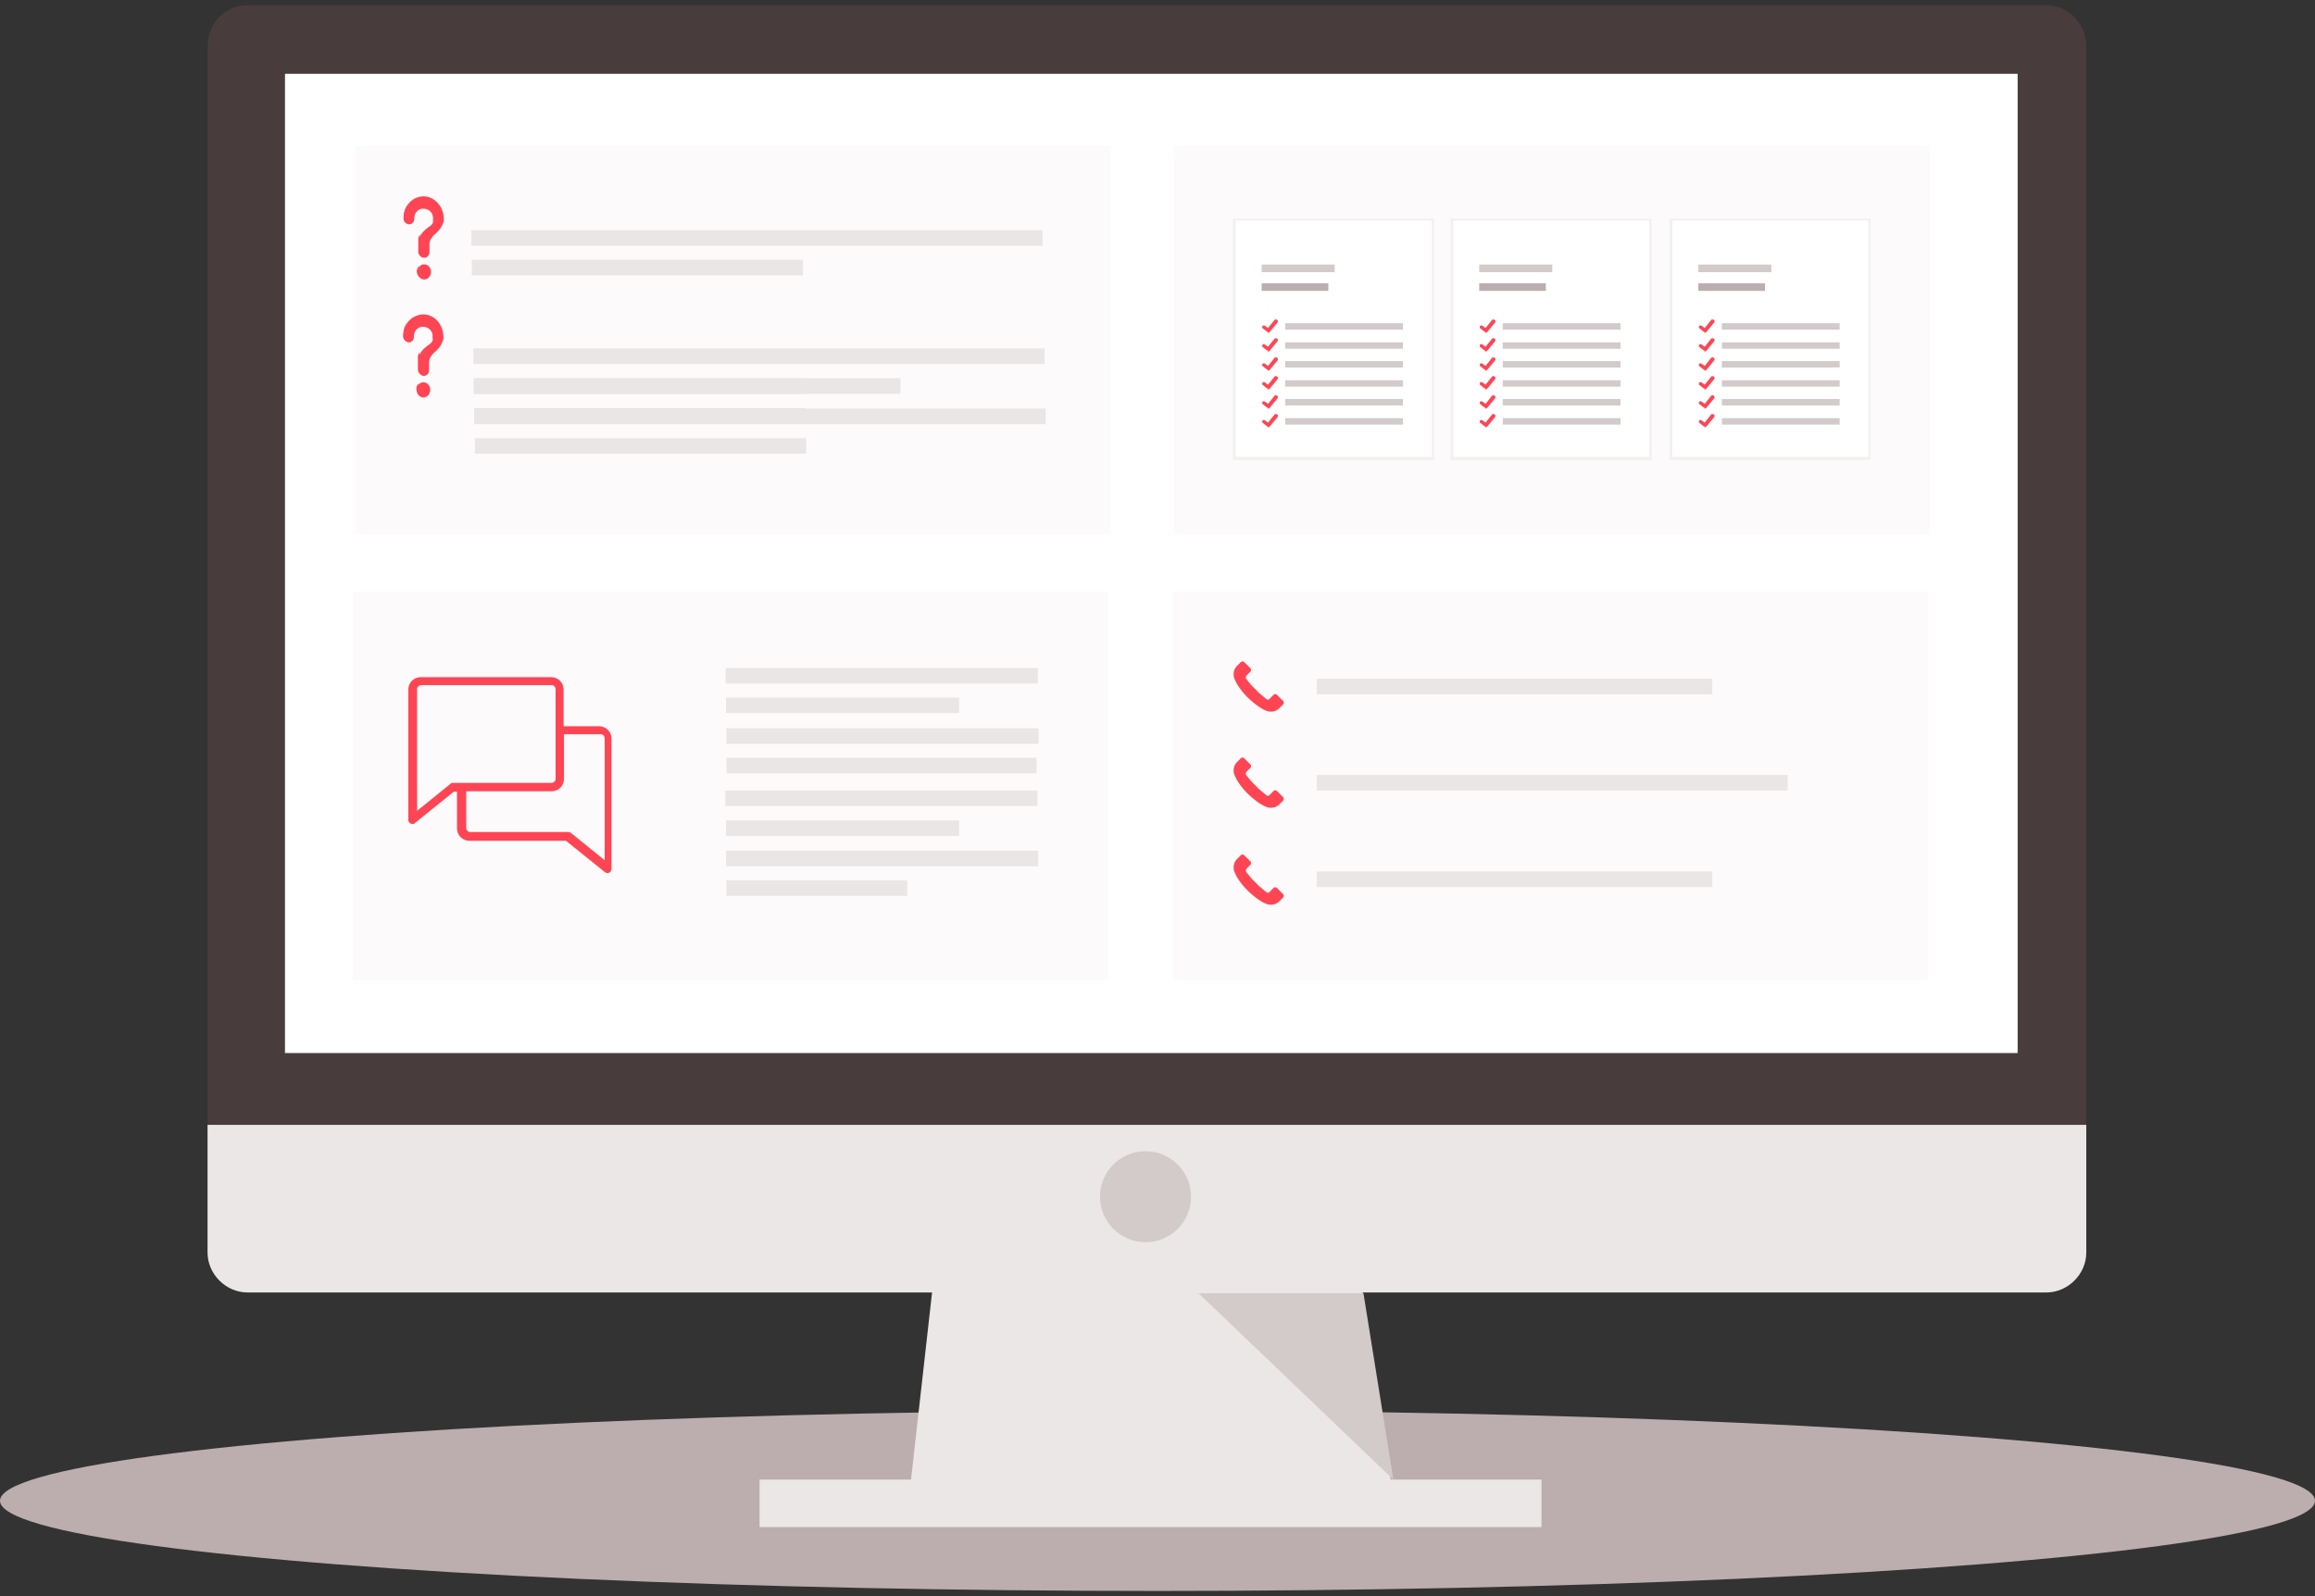 <?xml version="1.0" encoding="UTF-8"?>
<svg id="Ebene_1" xmlns="http://www.w3.org/2000/svg" version="1.1" viewBox="0 0 580 400">
  <rect x="0" y="0" width="580" height="400" fill="#333333" stroke="none"/>
  <!-- Generator: Adobe Illustrator 29.1.0, SVG Export Plug-In . SVG Version: 2.1.0 Build 142)  -->
  <defs>
    <style>
      .st0 {
        fill: #e0e0e0;
      }

      .st1 {
        fill: #483c3c;
      }

      .st2 {
        fill: #bcaeae;
      }

      .st3 {
        fill: #ccc;
      }

      .st4 {
        fill: #fff;
      }

      .st5 {
        fill: #eae6e6;
      }

      .st6 {
        opacity: .5;
      }

      .st7 {
        fill: #fcfafa;
      }

      .st8 {
        fill: #ff4554;
      }

      .st9 {
        fill: #ebe7e7;
      }

      .st10 {
        fill: #d3caca;
      }
    </style>
  </defs>
  <g>
    <ellipse class="st2" cx="290" cy="376.1" rx="290" ry="22.6"/>
    <polygon class="st9" points="349.4 376.6 227.6 375.2 228.1 372.1 233.9 320.5 340.9 320.5 348.6 372.1 349.1 376.1 349.4 376.6"/>
    <polygon class="st3" points="349.1 376.1 288.4 376.1 227.6 375.2 228.1 372.1 348.6 372.1 349.1 376.1"/>
    <path class="st1" d="M522.7,11.6c0-5.7-4.6-10.3-10-10.3H62c-5.7,0-10,4.6-10,10.3h0v273.1h470.7V11.6Z"/>
    <path class="st9" d="M52,281.9v32c0,5.4,4.6,10,10,10h450.7c5.4,0,10-4.6,10-10v-32H52Z"/>
    <rect class="st4" x="71.4" y="18.5" width="434.1" height="245.4"/>
    <rect class="st9" x="190.3" y="370.8" width="195.9" height="11.9"/>
    <polygon class="st10" points="300.3 324.1 349.1 370.8 341.6 324.1 300.3 324.1"/>
    <circle class="st10" cx="287" cy="299.9" r="11.4"/>
  </g>
  <rect class="st7" x="88.9" y="36.6" width="189.2" height="97.3"/>
  <rect class="st7" x="294.2" y="36.6" width="189.2" height="97.3"/>
  <rect class="st7" x="88.4" y="148.3" width="189.2" height="97.3"/>
  <rect class="st7" x="293.9" y="148.3" width="189.2" height="97.3"/>
  <g>
    <ellipse class="st8" cx="106.2" cy="68.2" rx="1.9" ry="1.7" transform="translate(36.8 173.5) rotate(-89.3)"/>
    <path class="st8" d="M106.2,49.2c-2.7,0-5,2.2-5,5.1v.5c0,.7.6,1.3,1.3,1.4h0c.7,0,1.3-.6,1.3-1.3h0v-.2c0-1.4,1-2.5,2.4-2.4,1.3,0,2.4,1.2,2.4,2.5s-.5,1.6-1.2,2.1h0s-1.9,1.2-2.4,2.9h0c0,.3,0,.7,0,1v2.4c0,.7.6,1.4,1.3,1.4h0c.7,0,1.3-.6,1.3-1.4h0v-2.1c0-1,.9-2.1,1.7-2.7.9-.8,1.5-1.7,1.9-3,0-.2,0-.5,0-.7-.1-3-2.3-5.4-5-5.5h0Z"/>
    <path class="st8" d="M102.8,55.5h0c-.7,0-1.3-.6-1.3-1.4v-.5c0-.8.2-1.6.6-2.3-.6.8-.9,1.9-1,3v.5c0,.7.6,1.3,1.3,1.4h0c.6,0,1-.3,1.3-.9-.3.1-.7.2-.9.2Z"/>
    <path class="st8" d="M106.3,52.1c1.3,0,2.3,1.3,2.2,2.7,0,.3,0,.6-.2.9.9-1,.8-2.7-.2-3.6-1-.9-2.5-.8-3.4.2,0,.2-.2.3-.3.6.4-.5,1.1-.9,1.9-.8Z"/>
    <path class="st8" d="M106.5,63.8h0c-.7,0-1.3-.6-1.3-1.4v-2.4c0-.3,0-.7,0-1h0c0,0,0-.3.2-.5-.2.3-.5.7-.6,1.2h0c0,.3,0,.7,0,1v2.4c0,.7.6,1.4,1.3,1.4h0c.6,0,1-.3,1.3-.9-.3.1-.5.2-.9.2Z"/>
    <path class="st8" d="M105.7,69.5c-.8-.5-1.3-1.5-.8-2.4,0,0,0-.3.2-.5-.8.6-.9,1.7-.3,2.5s1.6,1,2.4.5l.3-.3c-.5.3-1.2.4-1.8.2Z"/>
  </g>
  <g>
    <ellipse class="st8" cx="106" cy="97.6" rx="1.9" ry="1.7" transform="translate(7.2 202.5) rotate(-89.3)"/>
    <path class="st8" d="M106.1,78.8c-2.7,0-5,2.2-5,5.1v.5c0,.7.6,1.3,1.3,1.4h0c.7,0,1.3-.6,1.3-1.3h0v-.2c0-1.4,1-2.5,2.4-2.4,1.3,0,2.4,1.2,2.4,2.5s-.5,1.6-1.2,2.1h0s-1.9,1.2-2.4,2.9h0c0,.3,0,.7,0,1v2.4c0,.7.6,1.4,1.3,1.4h0c.7,0,1.3-.6,1.3-1.4h0v-2.1c0-1,.9-2.1,1.7-2.7.9-.8,1.5-1.7,1.9-3,0-.2,0-.5,0-.7-.1-3.1-2.3-5.5-5-5.5h0Z"/>
    <path class="st8" d="M102.7,85h0c-.7,0-1.3-.6-1.3-1.4v-.5c0-.8.2-1.6.6-2.3-.6.8-.9,1.9-1,3v.5c0,.7.6,1.3,1.3,1.4h0c.6,0,1-.3,1.3-.9-.3.1-.7.2-.9.2Z"/>
    <path class="st8" d="M106.2,81.6c1.3,0,2.3,1.3,2.2,2.7,0,.3,0,.6-.2.9.9-1,.8-2.7-.2-3.6s-2.5-.8-3.4.2c0,.2-.2.3-.3.6.4-.6,1.1-.8,1.9-.8Z"/>
    <path class="st8" d="M106.4,93.3h0c-.7,0-1.3-.6-1.3-1.4v-2.4c0-.3,0-.7,0-1h0c0,0,0-.3.2-.5-.2.3-.5.7-.6,1.2h0c0,.3,0,.7,0,1v2.4c0,.7.6,1.4,1.3,1.4h0c.6,0,1-.3,1.3-.9-.3,0-.7.2-.9.2Z"/>
    <path class="st8" d="M105.6,98.9c-.8-.5-1.3-1.5-.8-2.4,0,0,0-.3.2-.5-.8.6-.9,1.7-.3,2.5s1.6,1,2.4.5l.3-.3c-.5.5-1.2.6-1.8.2Z"/>
  </g>
  <g>
    <g class="st6">
      <rect class="st5" x="308.9" y="54.8" width="50.4" height="60.5"/>
    </g>
    <rect class="st4" x="309.6" y="55.3" width="49.1" height="59.2"/>
    <rect class="st10" x="322" y="81" width="29.5" height="1.6"/>
    <rect class="st10" x="316.1" y="66.3" width="18.3" height="1.9"/>
    <rect class="st2" x="316.1" y="71" width="16.7" height="1.9"/>
    <path id="bcd12bac-9f30-4deb-ae50-48c1cb737c9b" class="st8" d="M317.6,83.1c-.1,0-.2,0-.2,0h0l-1-.8c-.2,0-.2-.5-.1-.6.1-.2.5-.2.7,0l.7.5,1.6-2c.1-.2.5-.2.7,0h0c.2,0,.2.5.1.6l-1.9,2.3c-.2.3-.5.3-.6.3h0Z"/>
    <rect class="st10" x="322" y="85.8" width="29.5" height="1.6"/>
    <path id="bcd12bac-9f30-4deb-ae50-48c1cb737c9b1" data-name="bcd12bac-9f30-4deb-ae50-48c1cb737c9b" class="st8" d="M317.6,87.8c-.1,0-.2,0-.2,0h0l-1-.8c-.2,0-.2-.5-.1-.6.1-.2.5-.2.7,0l.7.5,1.6-2c.1-.2.5-.2.7,0h0c.2,0,.2.5.1.6l-1.9,2.3c-.2.3-.5.3-.6.3h0Z"/>
    <rect class="st10" x="322" y="90.5" width="29.5" height="1.6"/>
    <path id="bcd12bac-9f30-4deb-ae50-48c1cb737c9b2" data-name="bcd12bac-9f30-4deb-ae50-48c1cb737c9b" class="st8" d="M317.6,92.6c-.1,0-.2,0-.2,0h0l-1-.8c-.2,0-.2-.5-.1-.6.1-.2.5-.2.7,0l.7.5,1.6-2c.1-.2.5-.2.7,0h0c.2,0,.2.5.1.6l-1.9,2.3c-.2.3-.5.3-.6.3h0Z"/>
    <rect class="st10" x="322" y="95.3" width="29.5" height="1.6"/>
    <path id="bcd12bac-9f30-4deb-ae50-48c1cb737c9b3" data-name="bcd12bac-9f30-4deb-ae50-48c1cb737c9b" class="st8" d="M317.6,97.3c-.1,0-.2,0-.2,0h0l-1-.8c-.2,0-.2-.5-.1-.6.1-.2.5-.2.7,0l.7.5,1.6-2c.1-.2.5-.2.7,0h0c.2,0,.2.5.1.6l-1.9,2.3c-.2.3-.5.3-.6.3h0Z"/>
    <rect class="st10" x="322" y="100" width="29.5" height="1.6"/>
    <path id="bcd12bac-9f30-4deb-ae50-48c1cb737c9b4" data-name="bcd12bac-9f30-4deb-ae50-48c1cb737c9b" class="st8" d="M317.6,102.1c-.1,0-.2,0-.2,0h0l-1-.8c-.2,0-.2-.5-.1-.6.1-.2.5-.2.7,0l.7.5,1.6-2c.1-.2.5-.2.7,0h0c.2,0,.2.5.1.6l-1.9,2.3c-.2.3-.5.3-.6.3h0Z"/>
    <rect class="st10" x="322" y="104.8" width="29.5" height="1.6"/>
    <path id="bcd12bac-9f30-4deb-ae50-48c1cb737c9b5" data-name="bcd12bac-9f30-4deb-ae50-48c1cb737c9b" class="st8" d="M317.6,106.8c-.1,0-.2,0-.2,0h0l-1-.8c-.2,0-.2-.5-.1-.6.1-.2.5-.2.7,0l.7.5,1.6-2c.1-.2.5-.2.7,0h0c.2,0,.2.5.1.6l-1.9,2.3c-.2.3-.5.3-.6.3h0Z"/>
  </g>
  <rect class="st5" x="118.1" y="57.7" width="143.1" height="3.9"/>
  <rect class="st5" x="118.2" y="65.1" width="83" height="3.9"/>
  <rect class="st5" x="118.6" y="87.3" width="143.1" height="3.9"/>
  <rect class="st0" x="118.7" y="94.8" width="83" height="3.9"/>
  <rect class="st5" x="118.8" y="94.8" width="106.8" height="3.9"/>
  <rect class="st0" x="118.8" y="102.3" width="83" height="3.9"/>
  <rect class="st5" x="118.9" y="102.4" width="143.1" height="3.9"/>
  <rect class="st5" x="119" y="109.8" width="83" height="3.9"/>
  <path id="call" class="st8" d="M321.5,176.5l-1,1c-.8.8-2,1-3,.7-1.2-.4-2.8-1.4-4.9-3.4-2-2-3-3.8-3.4-4.9-.3-1-.1-2.2.7-3l1-1c.2-.2.6-.2.8,0h0l1.6,1.6c.2.2.2.6,0,.8l-1,1c-.2.2-.2.5-.1.8.7.9,1.5,1.9,2.4,2.7.8.9,1.7,1.6,2.7,2.4.2.2.6.2.8-.1l1-1c.2-.2.6-.2.8,0l1.6,1.6c.2.2.2.6,0,.8h0Z"/>
  <rect class="st5" x="329.9" y="170.1" width="99.1" height="3.9"/>
  <path id="call1" data-name="call" class="st8" d="M321.5,200.6l-1,1c-.8.8-2,1-3,.7-1.2-.4-2.8-1.4-4.9-3.4-2-2-3-3.8-3.4-4.9-.3-1-.1-2.2.7-3l1-1c.2-.2.6-.2.8,0h0l1.6,1.6c.2.2.2.6,0,.8l-1,1c-.2.2-.2.5-.1.8.7.9,1.5,1.9,2.4,2.7.8.9,1.7,1.6,2.7,2.4.2.2.6.2.8-.1l1-1c.2-.2.6-.2.8,0l1.6,1.6c.2.2.2.6,0,.8h0Z"/>
  <rect class="st5" x="329.9" y="194.2" width="118" height="3.9"/>
  <path id="call2" data-name="call" class="st8" d="M321.5,224.9l-1,1c-.8.8-2,1-3,.7-1.2-.4-2.8-1.4-4.9-3.4-2-2-3-3.8-3.4-4.9-.3-1-.1-2.2.7-3l1-1c.2-.2.6-.2.8,0h0l1.6,1.6c.2.2.2.6,0,.8l-1,1c-.2.2-.2.5-.1.8.7.9,1.5,1.9,2.4,2.7.8.9,1.7,1.6,2.7,2.4.2.2.6.2.8-.1l1-1c.2-.2.6-.2.8,0l1.6,1.6c.2.2.2.5,0,.8h0Z"/>
  <rect class="st5" x="329.9" y="218.4" width="99.1" height="3.9"/>
  <rect class="st5" x="181.8" y="167.4" width="78.2" height="3.9"/>
  <rect class="st5" x="181.9" y="174.8" width="58.4" height="3.9"/>
  <rect class="st5" x="182" y="182.5" width="78.2" height="3.9"/>
  <rect class="st5" x="182" y="189.9" width="77.7" height="3.9"/>
  <rect class="st5" x="181.7" y="198.1" width="78.2" height="3.9"/>
  <rect class="st5" x="181.9" y="205.6" width="58.4" height="3.9"/>
  <rect class="st5" x="181.9" y="213.2" width="78.2" height="3.9"/>
  <rect class="st5" x="182" y="220.6" width="45.3" height="3.9"/>
  <g>
    <g class="st6">
      <rect class="st5" x="363.4" y="54.8" width="50.4" height="60.5"/>
    </g>
    <rect class="st4" x="364.1" y="55.3" width="49.1" height="59.2"/>
    <rect class="st10" x="376.5" y="81" width="29.5" height="1.6"/>
    <rect class="st10" x="370.6" y="66.3" width="18.3" height="1.9"/>
    <rect class="st2" x="370.6" y="71" width="16.7" height="1.9"/>
    <path id="bcd12bac-9f30-4deb-ae50-48c1cb737c9b6" data-name="bcd12bac-9f30-4deb-ae50-48c1cb737c9b" class="st8" d="M372.1,83.1c-.1,0-.2,0-.2,0h0l-1-.8c-.2,0-.2-.5-.1-.6.1-.2.5-.2.7,0l.7.5,1.6-2c.1-.2.5-.2.7,0h0c.2,0,.2.5.1.6l-1.9,2.3c-.2.3-.5.3-.6.3h0Z"/>
    <rect class="st10" x="376.5" y="85.8" width="29.5" height="1.6"/>
    <path id="bcd12bac-9f30-4deb-ae50-48c1cb737c9b7" data-name="bcd12bac-9f30-4deb-ae50-48c1cb737c9b" class="st8" d="M372.1,87.8c-.1,0-.2,0-.2,0h0l-1-.8c-.2,0-.2-.5-.1-.6.1-.2.5-.2.7,0l.7.5,1.6-2c.1-.2.5-.2.7,0h0c.2,0,.2.5.1.6l-1.9,2.3c-.2.3-.5.3-.6.3h0Z"/>
    <rect class="st10" x="376.5" y="90.5" width="29.5" height="1.6"/>
    <path id="bcd12bac-9f30-4deb-ae50-48c1cb737c9b8" data-name="bcd12bac-9f30-4deb-ae50-48c1cb737c9b" class="st8" d="M372.1,92.6c-.1,0-.2,0-.2,0h0l-1-.8c-.2,0-.2-.5-.1-.6.1-.2.5-.2.7,0l.7.5,1.6-2c.1-.2.5-.2.7,0h0c.2,0,.2.5.1.6l-1.9,2.3c-.2.3-.5.3-.6.3h0Z"/>
    <rect class="st10" x="376.5" y="95.3" width="29.5" height="1.6"/>
    <path id="bcd12bac-9f30-4deb-ae50-48c1cb737c9b9" data-name="bcd12bac-9f30-4deb-ae50-48c1cb737c9b" class="st8" d="M372.1,97.3c-.1,0-.2,0-.2,0h0l-1-.8c-.2,0-.2-.5-.1-.6.1-.2.5-.2.7,0l.7.5,1.6-2c.1-.2.5-.2.7,0h0c.2,0,.2.5.1.6l-1.9,2.3c-.2.3-.5.3-.6.3h0Z"/>
    <rect class="st10" x="376.5" y="100" width="29.5" height="1.6"/>
    <path id="bcd12bac-9f30-4deb-ae50-48c1cb737c9b10" data-name="bcd12bac-9f30-4deb-ae50-48c1cb737c9b" class="st8" d="M372.1,102.1c-.1,0-.2,0-.2,0h0l-1-.8c-.2,0-.2-.5-.1-.6.1-.2.5-.2.7,0l.7.5,1.6-2c.1-.2.5-.2.7,0h0c.2,0,.2.5.1.6l-1.9,2.3c-.2.3-.5.3-.6.3h0Z"/>
    <rect class="st10" x="376.5" y="104.8" width="29.5" height="1.6"/>
    <path id="bcd12bac-9f30-4deb-ae50-48c1cb737c9b11" data-name="bcd12bac-9f30-4deb-ae50-48c1cb737c9b" class="st8" d="M372.1,106.8c-.1,0-.2,0-.2,0h0l-1-.8c-.2,0-.2-.5-.1-.6.1-.2.5-.2.7,0l.7.5,1.6-2c.1-.2.5-.2.7,0h0c.2,0,.2.5.1.6l-1.9,2.3c-.2.3-.5.3-.6.3h0Z"/>
  </g>
  <g>
    <g class="st6">
      <rect class="st5" x="418.3" y="54.8" width="50.4" height="60.5"/>
    </g>
    <rect class="st4" x="419" y="55.3" width="49.1" height="59.2"/>
    <rect class="st10" x="431.4" y="81" width="29.5" height="1.6"/>
    <rect class="st10" x="425.5" y="66.3" width="18.3" height="1.9"/>
    <rect class="st2" x="425.5" y="71" width="16.7" height="1.9"/>
    <path id="bcd12bac-9f30-4deb-ae50-48c1cb737c9b12" data-name="bcd12bac-9f30-4deb-ae50-48c1cb737c9b" class="st8" d="M427,83.1c-.1,0-.2,0-.2,0h0l-1-.8c-.2,0-.2-.5-.1-.6.1-.2.5-.2.7,0l.7.5,1.6-2c.1-.2.5-.2.7,0h0c.2,0,.2.5.1.6l-1.9,2.3c-.2.3-.5.3-.6.3h0Z"/>
    <rect class="st10" x="431.4" y="85.8" width="29.5" height="1.6"/>
    <path id="bcd12bac-9f30-4deb-ae50-48c1cb737c9b13" data-name="bcd12bac-9f30-4deb-ae50-48c1cb737c9b" class="st8" d="M427,87.8c-.1,0-.2,0-.2,0h0l-1-.8c-.2,0-.2-.5-.1-.6.1-.2.5-.2.7,0l.7.5,1.6-2c.1-.2.5-.2.7,0h0c.2,0,.2.5.1.6l-1.9,2.3c-.2.3-.5.3-.6.3h0Z"/>
    <rect class="st10" x="431.4" y="90.5" width="29.5" height="1.6"/>
    <path id="bcd12bac-9f30-4deb-ae50-48c1cb737c9b14" data-name="bcd12bac-9f30-4deb-ae50-48c1cb737c9b" class="st8" d="M427,92.6c-.1,0-.2,0-.2,0h0l-1-.8c-.2,0-.2-.5-.1-.6.1-.2.5-.2.7,0l.7.5,1.6-2c.1-.2.5-.2.7,0h0c.2,0,.2.5.1.6l-1.9,2.3c-.2.3-.5.3-.6.3h0Z"/>
    <rect class="st10" x="431.4" y="95.3" width="29.5" height="1.6"/>
    <path id="bcd12bac-9f30-4deb-ae50-48c1cb737c9b15" data-name="bcd12bac-9f30-4deb-ae50-48c1cb737c9b" class="st8" d="M427,97.3c-.1,0-.2,0-.2,0h0l-1-.8c-.2,0-.2-.5-.1-.6.1-.2.5-.2.7,0l.7.5,1.6-2c.1-.2.5-.2.7,0h0c.2,0,.2.5.1.6l-1.9,2.3c-.2.3-.5.3-.6.3h0Z"/>
    <rect class="st10" x="431.4" y="100" width="29.5" height="1.6"/>
    <path id="bcd12bac-9f30-4deb-ae50-48c1cb737c9b16" data-name="bcd12bac-9f30-4deb-ae50-48c1cb737c9b" class="st8" d="M427,102.1c-.1,0-.2,0-.2,0h0l-1-.8c-.2,0-.2-.5-.1-.6.1-.2.5-.2.7,0l.7.5,1.6-2c.1-.2.5-.2.7,0h0c.2,0,.2.5.1.6l-1.9,2.3c-.2.3-.5.3-.6.3h0Z"/>
    <rect class="st10" x="431.4" y="104.8" width="29.5" height="1.6"/>
    <path id="bcd12bac-9f30-4deb-ae50-48c1cb737c9b17" data-name="bcd12bac-9f30-4deb-ae50-48c1cb737c9b" class="st8" d="M427,106.8c-.1,0-.2,0-.2,0h0l-1-.8c-.2,0-.2-.5-.1-.6.1-.2.5-.2.7,0l.7.5,1.6-2c.1-.2.5-.2.7,0h0c.2,0,.2.5.1.6l-1.9,2.3c-.2.3-.5.3-.6.3h0Z"/>
  </g>
  <path class="st8" d="M150.4,182h-9.2v-9.2c0-.8-.3-1.6-.9-2.2-.6-.6-1.4-.9-2.2-.9h-32.7c-.8,0-1.6.3-2.2.9-.6.6-.9,1.4-.9,2.2v32.7c0,.3.1.5.3.7.2.2.5.3.7.3.2,0,.5,0,.6-.2l9.8-7.9h.8v9.2c0,.8.3,1.6.9,2.2.6.6,1.4.9,2.2.9h24.2l9.8,7.9c.2.1.4.2.6.2.3,0,.5-.1.7-.3.2-.2.3-.5.3-.7v-32.7c0-.8-.3-1.6-.9-2.2-.6-.6-1.4-.9-2.2-.9ZM113.5,196.2c-.2,0-.5,0-.6.2l-8.4,6.8v-30.5c0-.3.1-.5.3-.7.2-.2.5-.3.7-.3h32.7c.3,0,.5.1.7.3.2.2.3.5.3.7v22.5c0,.3-.1.5-.3.7-.2.2-.5.3-.7.3h-24.6ZM151.4,215.5l-8.4-6.8c-.2-.1-.4-.2-.6-.2h-24.6c-.3,0-.5-.1-.7-.3-.2-.2-.3-.5-.3-.7v-9.2h21.4c.8,0,1.6-.3,2.2-.9.6-.6.9-1.4.9-2.2v-11.2h9.2c.3,0,.5.1.7.3.2.2.3.5.3.7v30.5Z"/>
</svg>
